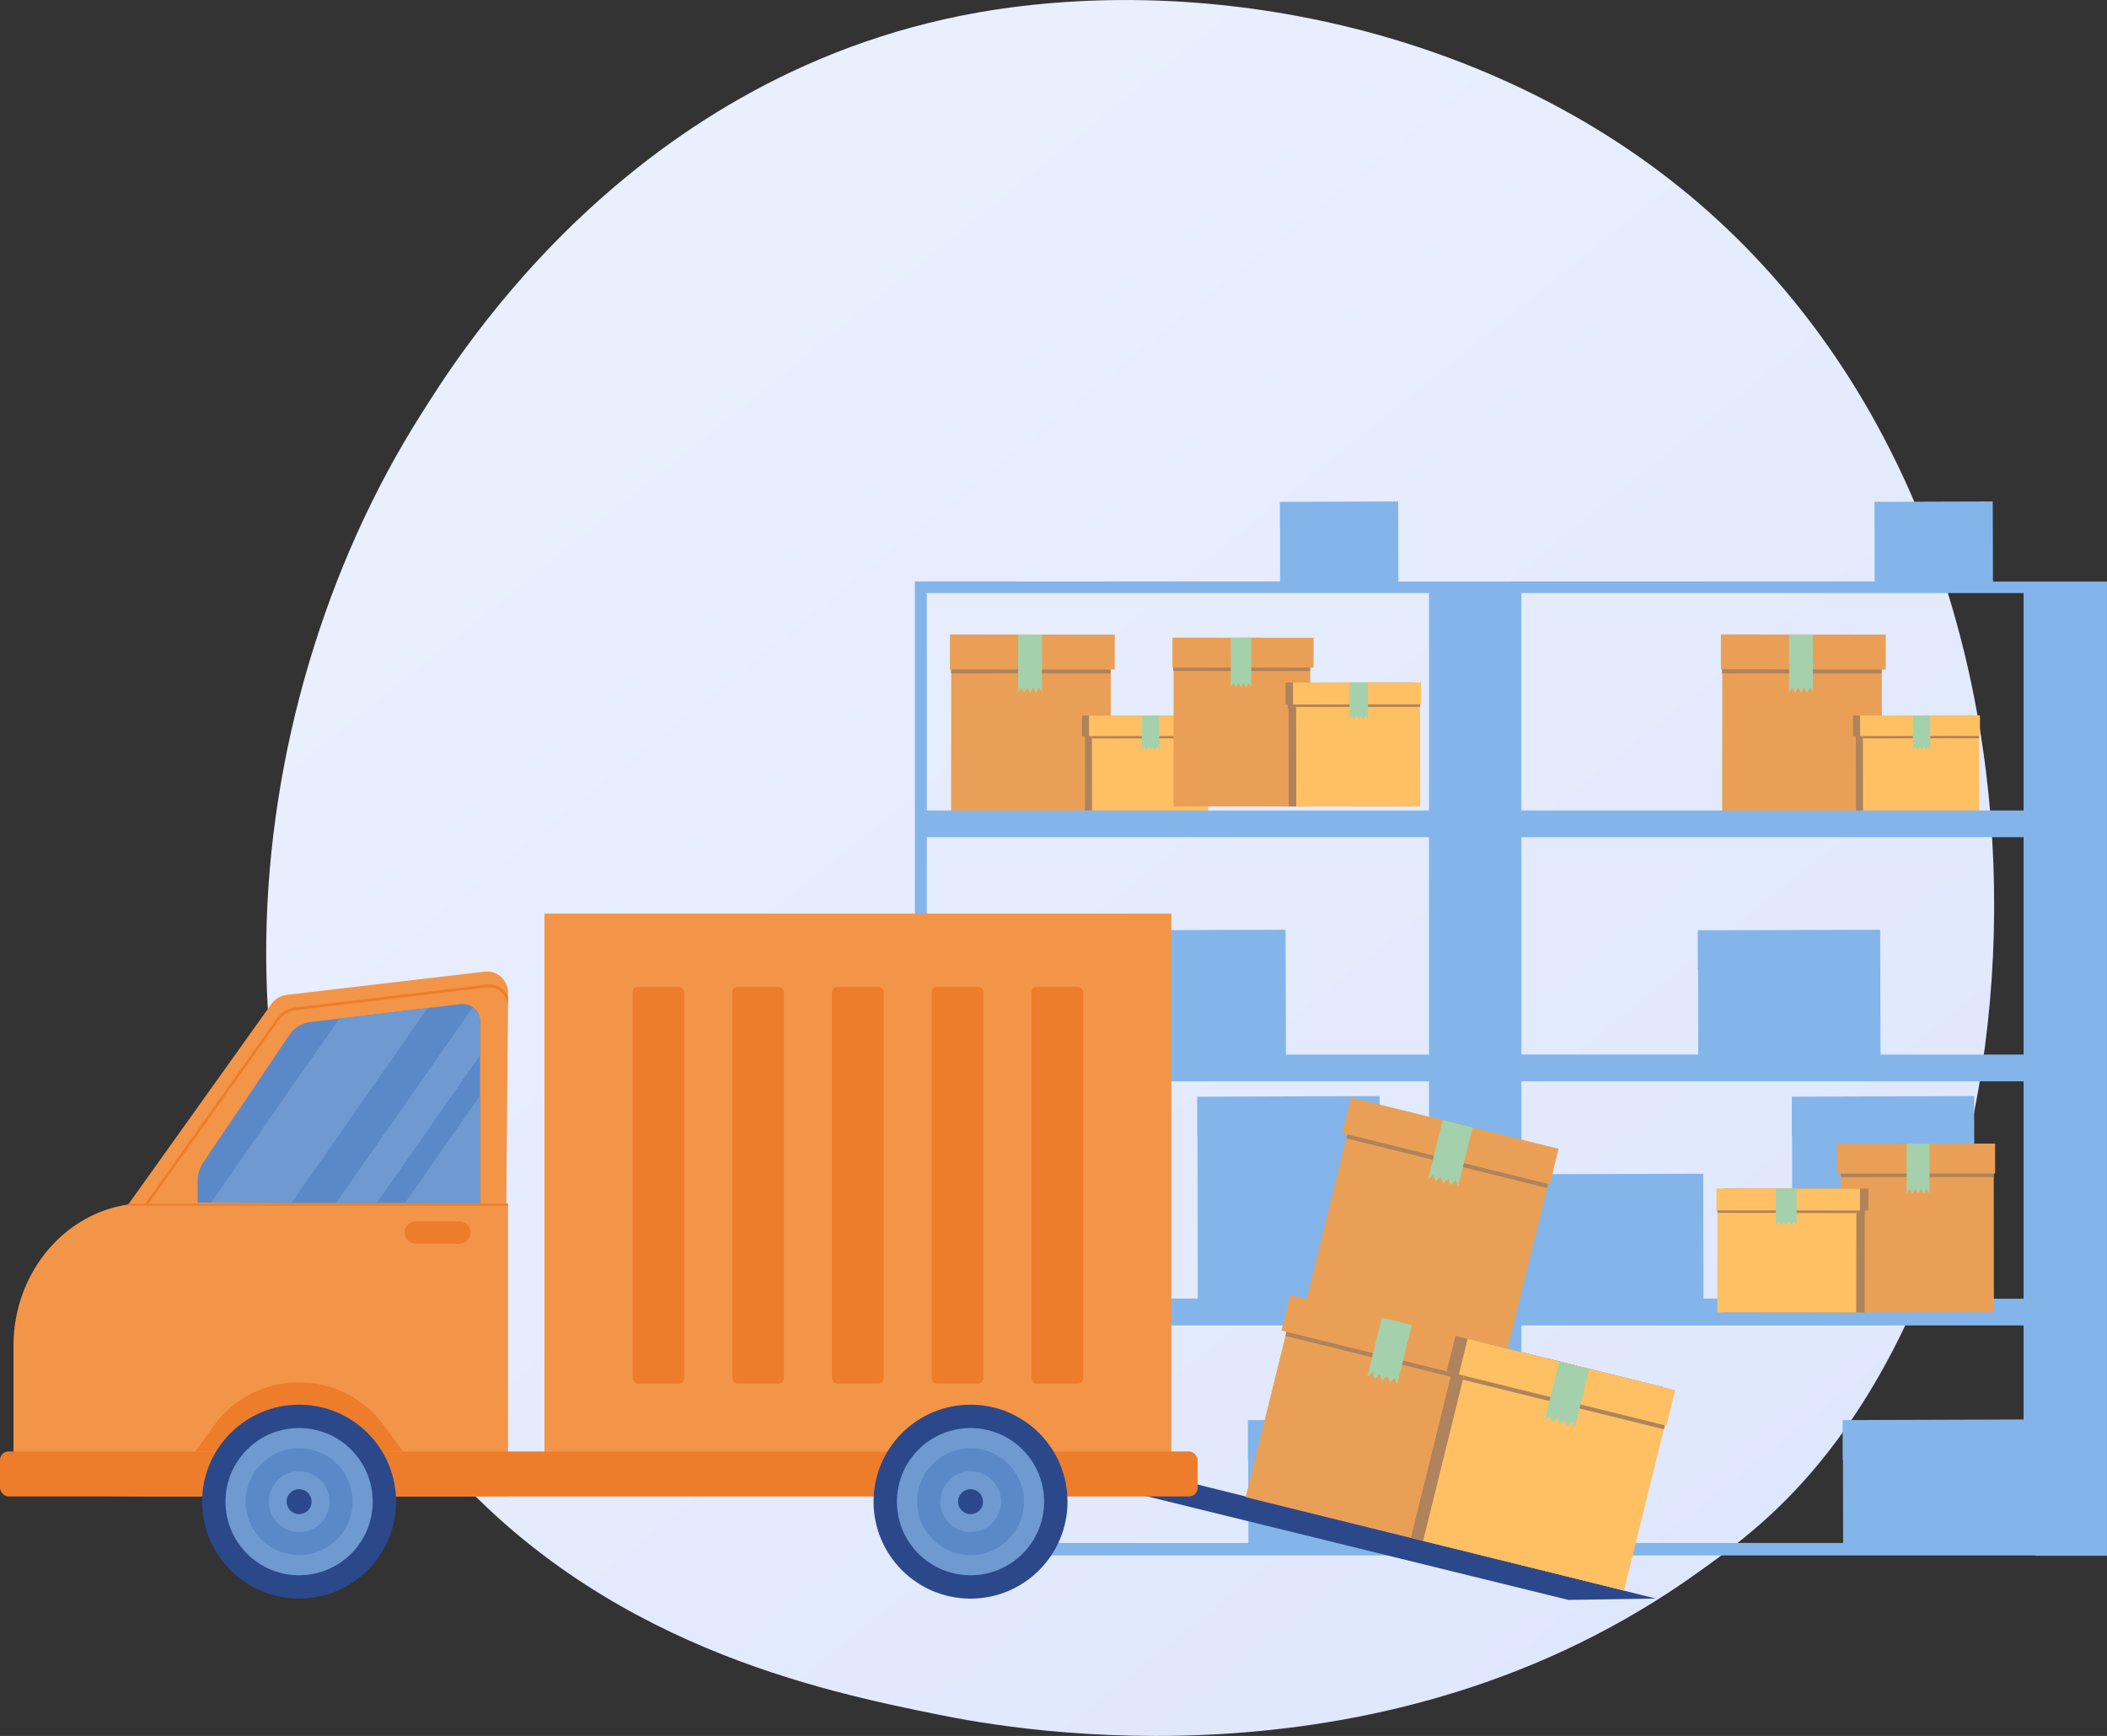 <svg id="Capa_1" data-name="Capa 1" xmlns="http://www.w3.org/2000/svg" xmlns:xlink="http://www.w3.org/1999/xlink" viewBox="0 0 693.51 571.43"><rect x="0" y="0" width="693.51" height="571.43" fill="#333333" stroke="none"/><defs><style>.cls-1{fill:url(#linear-gradient);}.cls-2{fill:#af835b;}.cls-3{fill:#e9a056;}.cls-4{fill:#a4d1ab;}.cls-5{fill:#ffc064;}.cls-6{fill:#83b5ea;}.cls-7{fill:#2b488b;}.cls-8{fill:#f39548;}.cls-9{fill:#ed7d2b;}.cls-10{fill:#5b89c7;}.cls-11{fill:#6f99d1;}.cls-12{fill:#827cdc;}.cls-13{fill:#0a0a0a;}</style><linearGradient id="linear-gradient" x1="786.83" y1="761.36" x2="278.36" y2="129.88" gradientUnits="userSpaceOnUse"><stop offset="0" stop-color="#dae3fe"/><stop offset="1" stop-color="#e9effd"/></linearGradient></defs><path class="cls-1" d="M646.94,512.33c-11.68,12.3-22.73,20.23-31.46,26.49C512.85,612.46,391.41,591,365.6,585.75c-38.11-7.74-111.78-22.7-165-85.34C120,405.65,132.52,256.35,195,157.8c11.43-18,71.82-118.08,194.57-134.12C463.89,14,550.48,33.55,613.19,86.09,744.82,196.37,735.45,419.16,646.94,512.33Z" transform="translate(-56.5 -21.28)"/><polygon class="cls-2" points="592.08 208.9 592.06 228.05 593.04 226.21 594.02 228.06 595 226.22 595.98 228.06 596.96 226.22 597.94 228.06 598.92 226.22 599.9 228.06 599.92 208.91 592.08 208.9"/><rect class="cls-3" x="617.83" y="236.97" width="63.49" height="52.52" transform="translate(329.1 891.23) rotate(-89.93)"/><rect class="cls-2" x="643.86" y="210.97" width="11.48" height="52.52" transform="translate(355.14 865.29) rotate(-89.94)"/><rect class="cls-3" x="622.92" y="230.18" width="54.25" height="11.48" transform="translate(1243.31 451.31) rotate(-179.93)"/><polygon class="cls-4" points="588.89 208.9 588.87 228.05 589.85 226.21 590.84 228.05 591.82 226.21 592.79 228.06 593.77 226.21 594.75 228.06 595.74 226.22 596.71 228.06 596.73 208.91 588.89 208.9"/><rect class="cls-2" x="667.35" y="257.61" width="38.22" height="37.45" transform="translate(-56.82 -20.5) rotate(-0.07)"/><rect class="cls-2" x="667.34" y="257.61" width="38.22" height="6.77" transform="translate(-56.8 -20.5) rotate(-0.06)"/><rect class="cls-2" x="666.39" y="256.85" width="39.48" height="6.77" transform="translate(-56.8 -20.5) rotate(-0.07)"/><polygon class="cls-2" points="633 235.56 633.02 246.86 632.3 245.77 631.59 246.86 630.88 245.77 630.16 246.86 629.45 245.78 628.74 246.86 628.02 245.78 627.31 246.87 627.3 235.57 633 235.56"/><rect class="cls-5" x="669.67" y="257.61" width="38.22" height="37.45" transform="translate(-56.82 -20.5) rotate(-0.07)"/><rect class="cls-2" x="669.66" y="257.61" width="38.22" height="6.77" transform="translate(-56.8 -20.5) rotate(-0.07)"/><rect class="cls-5" x="668.71" y="256.84" width="39.48" height="6.77" transform="translate(-56.8 -20.5) rotate(-0.07)"/><polygon class="cls-4" points="635.33 235.56 635.34 246.85 634.63 245.77 633.91 246.86 633.2 245.77 632.49 246.86 631.77 245.77 631.06 246.86 630.34 245.78 629.63 246.86 629.62 235.57 635.33 235.56"/><path class="cls-6" d="M726.48,212.73h-14l-.08-26.38-29.87.09h0l-9,0h-.06l0,8.42.06.05,0,17.77H553.34V533.29H726.48v.12H750V212.73ZM557.26,448.24v.59h0Zm165.3,40.3-45.69.15h0l-13.83.06H663l0,13,.1.07.06,27.36H557.26V457.58h165.3Zm-128.4-39.75.17,0h-.17Zm128.4,0H706.41l-.12-66.7-46.1.15h0l-13.83.06h-.09l0,13,.08.06.08,53.38h13.86v0H617.2l-.11-41.1-46.1.14v0l-13.73.05V377.22h165.3Zm0-80.36H675.47l-.13-41.1-46.1.14v0l-13.83.05h-.09l0,13,.1.08.06,27.81H557.26V296.86h165.3Zm0-80.36H557.26V216.5h165.3Z" transform="translate(-56.5 -21.28)"/><polygon class="cls-2" points="632.03 376.5 632.05 392.9 631.11 391.32 630.16 392.9 629.22 391.32 628.29 392.9 627.35 391.33 626.4 392.9 625.46 391.33 624.52 392.91 624.5 376.51 632.03 376.5"/><rect class="cls-3" x="662.39" y="398.89" width="50.39" height="54.37" transform="translate(-57.05 -20.4) rotate(-0.07)"/><rect class="cls-2" x="662.36" y="398.89" width="50.39" height="9.83" transform="translate(-57.01 -20.41) rotate(-0.07)"/><rect class="cls-3" x="661.11" y="397.78" width="52.06" height="9.83" transform="translate(-56.91 -20.58) rotate(-0.06)"/><polygon class="cls-4" points="635.09 376.5 635.11 392.9 634.17 391.32 633.22 392.9 632.28 391.32 631.35 392.9 630.4 391.32 629.46 392.9 628.52 391.32 627.58 392.9 627.56 376.5 635.09 376.5"/><rect class="cls-2" x="627.45" y="410.48" width="39.99" height="45.73" transform="translate(156.77 1058.95) rotate(-89.93)"/><rect class="cls-2" x="643.85" y="394.1" width="7.23" height="45.73" transform="translate(173.17 1042.62) rotate(-89.93)"/><rect class="cls-2" x="624.23" y="412.53" width="47.23" height="7.23" transform="translate(1238.76 811.66) rotate(-179.94)"/><polygon class="cls-2" points="587.29 391.24 587.28 403.31 588.13 402.14 588.99 403.31 589.84 402.15 590.69 403.31 591.54 402.15 592.4 403.31 593.25 402.15 594.1 403.31 594.12 391.25 587.29 391.24"/><rect class="cls-5" x="624.67" y="410.47" width="39.99" height="45.73" transform="translate(154 1056.17) rotate(-89.93)"/><rect class="cls-2" x="641.07" y="394.1" width="7.23" height="45.73" transform="translate(170.4 1039.83) rotate(-89.93)"/><rect class="cls-5" x="621.45" y="412.52" width="47.23" height="7.23" transform="translate(1233.21 811.65) rotate(-179.94)"/><polygon class="cls-4" points="584.52 391.24 584.5 403.3 585.36 402.14 586.21 403.3 587.06 402.14 587.91 403.31 588.77 402.15 589.62 403.31 590.48 402.15 591.33 403.31 591.34 391.25 584.52 391.24"/><polygon class="cls-2" points="338.32 208.9 338.3 228.05 339.27 226.21 340.26 228.06 341.24 226.22 342.21 228.06 343.19 226.22 344.18 228.06 345.16 226.22 346.13 228.06 346.16 208.91 338.32 208.9"/><rect class="cls-3" x="364.06" y="236.97" width="63.49" height="52.52" transform="translate(75.62 637.46) rotate(-89.93)"/><rect class="cls-2" x="390.1" y="210.97" width="11.48" height="52.52" transform="translate(101.66 611.52) rotate(-89.94)"/><rect class="cls-3" x="369.15" y="230.18" width="54.25" height="11.48" transform="translate(735.78 451.02) rotate(-179.93)"/><polygon class="cls-4" points="335.13 208.9 335.11 228.05 336.09 226.21 337.07 228.05 338.05 226.21 339.03 228.06 340.01 226.21 340.99 228.06 341.97 226.22 342.95 228.06 342.97 208.91 335.13 208.9"/><rect class="cls-2" x="413.59" y="257.61" width="38.22" height="37.45" transform="translate(-56.82 -20.79) rotate(-0.07)"/><rect class="cls-2" x="413.57" y="257.61" width="38.22" height="6.77" transform="translate(-56.8 -20.79) rotate(-0.06)"/><rect class="cls-2" x="412.62" y="256.85" width="39.48" height="6.77" transform="translate(-56.8 -20.79) rotate(-0.07)"/><polygon class="cls-2" points="379.24 235.56 379.25 246.86 378.54 245.77 377.82 246.86 377.11 245.77 376.4 246.86 375.69 245.78 374.97 246.86 374.26 245.78 373.55 246.87 373.53 235.57 379.24 235.56"/><rect class="cls-5" x="415.91" y="257.61" width="38.22" height="37.45" transform="translate(-56.82 -20.79) rotate(-0.07)"/><rect class="cls-2" x="415.89" y="257.61" width="38.22" height="6.77" transform="translate(-56.8 -20.79) rotate(-0.07)"/><rect class="cls-5" x="414.94" y="256.84" width="39.48" height="6.77" transform="translate(-56.8 -20.78) rotate(-0.07)"/><polygon class="cls-4" points="381.56 235.56 381.57 246.85 380.86 245.77 380.14 246.86 379.43 245.77 378.72 246.86 378.01 245.77 377.29 246.86 376.58 245.78 375.87 246.86 375.85 235.57 381.56 235.56"/><path class="cls-6" d="M530.78,212.73h-14l-.08-26.38-29.87.09h0l-9,0h-.06l0,8.42.06.05,0,17.77H357.63V533.29H530.78v.12h23.53V212.73ZM361.55,448.24v.59h0Zm165.3,40.3-45.68.15h0l-13.83.06h-.1l0,13,.1.07.07,27.36H361.55V457.58h165.3ZM398.46,448.79l.16,0h-.16Zm128.39,0H510.71l-.13-66.7-46.1.15h0l-13.83.06h-.09l0,13,.08.06.08,53.38h13.86v0H421.49l-.11-41.1-46.1.14v0l-13.73.05V377.22h165.3Zm0-80.36H479.76l-.13-41.1-46.09.14v0l-13.83.05h-.1l0,13,.1.08.07,27.81H361.55V296.86h165.3Zm0-80.36H361.55V216.5h165.3Z" transform="translate(-56.5 -21.28)"/><polygon class="cls-2" points="407.86 209.95 407.84 226.35 408.68 224.78 409.52 226.35 410.36 224.78 411.2 226.36 412.04 224.78 412.88 226.36 413.72 224.78 414.56 226.36 414.58 209.96 407.86 209.95"/><rect class="cls-3" x="438.03" y="237.05" width="54.37" height="44.98" transform="translate(148.65 703.17) rotate(-89.93)"/><rect class="cls-2" x="460.32" y="214.78" width="9.83" height="44.98" transform="translate(170.94 680.96) rotate(-89.94)"/><rect class="cls-3" x="442.38" y="231.23" width="46.46" height="9.83" transform="translate(874.45 451.55) rotate(-179.93)"/><polygon class="cls-4" points="405.13 209.95 405.11 226.35 405.95 224.77 406.79 226.35 407.63 224.78 408.47 226.35 409.31 224.78 410.15 226.35 410.99 224.78 411.83 226.36 411.85 209.96 405.13 209.95"/><rect class="cls-2" x="480.63" y="246.8" width="40.81" height="39.99" transform="translate(-56.81 -20.71) rotate(-0.07)"/><rect class="cls-2" x="480.62" y="246.8" width="40.81" height="7.23" transform="matrix(1, 0, 0, 1, -56.79, -20.71)"/><rect class="cls-2" x="479.6" y="245.98" width="42.16" height="7.23" transform="translate(-56.79 -20.71) rotate(-0.07)"/><polygon class="cls-2" points="447.79 224.7 447.8 236.76 447.04 235.6 446.28 236.76 445.51 235.6 444.75 236.76 443.99 235.6 443.23 236.76 442.47 235.6 441.71 236.77 441.69 224.7 447.79 224.7"/><rect class="cls-5" x="483.11" y="246.8" width="40.81" height="39.99" transform="translate(-56.81 -20.71) rotate(-0.07)"/><rect class="cls-2" x="483.09" y="246.8" width="40.81" height="7.23" transform="translate(-56.79 -20.71) rotate(-0.07)"/><rect class="cls-5" x="482.08" y="245.98" width="42.16" height="7.23" transform="translate(-56.79 -20.71) rotate(-0.07)"/><polygon class="cls-4" points="450.26 224.69 450.28 236.76 449.52 235.6 448.75 236.76 447.99 235.6 447.23 236.76 446.47 235.6 445.71 236.76 444.95 235.6 444.19 236.76 444.17 224.7 450.26 224.69"/><polygon class="cls-2" points="384.88 432.76 384.89 446.21 384.04 444.92 383.19 446.21 382.34 444.92 381.5 446.21 380.65 444.92 379.8 446.21 378.95 444.92 378.1 446.22 378.09 432.77 384.88 432.76"/><polygon class="cls-7" points="516.26 526.66 336.88 482.57 316.73 469.4 544.99 526.2 516.26 526.66"/><rect class="cls-8" x="179.2" y="300.74" width="206.34" height="178.82"/><path class="cls-8" d="M223.71,347.47l0,2,0,2.87-.57,65.14v.32l-77.28.34-47.57.21.16-.21.24-.37.23-.29,46.91-65.71a7.25,7.25,0,0,1,5.05-3l65-7.63A7,7,0,0,1,223.71,347.47Z" transform="translate(-56.5 -21.28)"/><path class="cls-9" d="M223.69,349.49l0,2.87a7.55,7.55,0,0,0-2.3-4.65,5.69,5.69,0,0,0-4.47-1.41l-63.1,7.53a8,8,0,0,0-5.55,3.29l-43,60.52-1-.14,43.36-60.93a8.81,8.81,0,0,1,6.17-3.66l63.08-7.53A6.64,6.64,0,0,1,222,347,6.45,6.45,0,0,1,223.69,349.49Z" transform="translate(-56.5 -21.28)"/><path class="cls-10" d="M214.52,357.53v59.83l-24.7-.06-9.26,0-13.41,0-14.65,0L126,417.14h-4.44V410a10.71,10.71,0,0,1,1.81-6l28.34-42a9.93,9.93,0,0,1,7.07-4.32l9.51-1.13,29-3.46,10.81-1.29a5.79,5.79,0,0,1,6.46,5.73Z" transform="translate(-56.5 -21.28)"/><path class="cls-8" d="M223.71,417.5v96.34H106c-11.46,0-45.06-.76-45.06-.76V464.37c0-23,15.32-42.13,35.59-46.21h0c.65-.13,1.28-.24,1.93-.34a.15.15,0,0,0,.11,0,46,46,0,0,1,6-.29Z" transform="translate(-56.5 -21.28)"/><path class="cls-9" d="M207.63,430.66H193.41A3.71,3.71,0,0,1,189.7,427h0a3.71,3.71,0,0,1,3.71-3.71h14.22a3.71,3.71,0,0,1,3.71,3.71h0A3.71,3.71,0,0,1,207.63,430.66Z" transform="translate(-56.5 -21.28)"/><path class="cls-9" d="M211.34,426.94a3.69,3.69,0,0,1-3.71,3.71H193.41a3.71,3.71,0,0,1-3.71-3.71,3.87,3.87,0,0,1,.23-1.28,3.69,3.69,0,0,0,3.48,2.44h14.22a3.74,3.74,0,0,0,2.63-1.08,3.64,3.64,0,0,0,.85-1.36A3.63,3.63,0,0,1,211.34,426.94Z" transform="translate(-56.5 -21.28)"/><polygon class="cls-11" points="140.75 331.81 96 395.92 69.46 395.86 111.75 335.27 140.75 331.81"/><path class="cls-11" d="M214.52,357.53v11.1l-34,48.65-13.41,0,45-64.39A5.75,5.75,0,0,1,214.52,357.53Z" transform="translate(-56.5 -21.28)"/><polygon class="cls-11" points="158.01 360.64 158.01 396.08 133.32 396.02 158.01 360.64"/><rect class="cls-9" y="477.78" width="394.2" height="14.82" rx="2.83"/><path class="cls-9" d="M120.75,499.06l6.08-8.42a34.59,34.59,0,0,1,28.05-14.35h0a34.64,34.64,0,0,1,27.84,14l6.44,8.72" transform="translate(-56.5 -21.28)"/><circle class="cls-7" cx="98.45" cy="494.31" r="31.92"/><circle class="cls-11" cx="154.95" cy="515.59" r="24.23" transform="translate(-375.7 239.3) rotate(-45)"/><circle class="cls-10" cx="98.45" cy="494.31" r="17.59"/><path class="cls-11" d="M165,515.59a10,10,0,1,1-10-10A10,10,0,0,1,165,515.59Z" transform="translate(-56.5 -21.28)"/><circle class="cls-12" cx="98.45" cy="494.31" r="3.27"/><circle class="cls-7" cx="98.45" cy="494.31" r="4.11"/><circle class="cls-7" cx="319.45" cy="494.31" r="31.92"/><circle class="cls-11" cx="375.95" cy="515.59" r="24.23" transform="translate(-310.97 395.57) rotate(-45)"/><circle class="cls-10" cx="319.45" cy="494.31" r="17.59"/><path class="cls-11" d="M386,515.59a10,10,0,1,1-10-10A10,10,0,0,1,386,515.59Z" transform="translate(-56.5 -21.28)"/><path class="cls-13" d="M379.22,515.59a3.27,3.27,0,1,1-3.27-3.27A3.27,3.27,0,0,1,379.22,515.59Z" transform="translate(-56.5 -21.28)"/><circle class="cls-7" cx="319.45" cy="494.31" r="4.11"/><rect class="cls-3" x="494.22" y="390.8" width="66.74" height="68.12" transform="translate(-67.86 813.94) rotate(-76.13)"/><rect class="cls-2" x="528.11" y="364.27" width="12.07" height="68.12" transform="translate(-37.12 800.12) rotate(-76.13)"/><rect class="cls-3" x="498.74" y="390.82" width="70.36" height="12.07" transform="translate(54.2 -137.7) rotate(13.87)"/><polygon class="cls-4" points="484.72 371.17 479.9 390.71 479.13 388.52 477.43 390.1 476.66 387.92 474.96 389.49 474.19 387.31 472.49 388.88 471.72 386.7 470.03 388.27 474.85 368.73 484.72 371.17"/><rect class="cls-3" x="474.2" y="455.81" width="66.74" height="68.12" transform="translate(-146.19 843.93) rotate(-76.13)"/><rect class="cls-2" x="508.09" y="429.27" width="12.07" height="68.12" transform="translate(-115.44 830.12) rotate(-76.13)"/><rect class="cls-3" x="478.73" y="455.83" width="70.36" height="12.07" transform="translate(69.2 -131.01) rotate(13.87)"/><polygon class="cls-4" points="464.7 436.17 459.88 455.71 459.11 453.53 457.41 455.1 456.64 452.92 454.94 454.5 454.18 452.31 452.47 453.88 451.7 451.7 450.01 453.28 454.83 433.73 464.7 436.17"/><rect class="cls-2" x="528.58" y="469.23" width="66.74" height="68.12" transform="translate(-117.88 906.93) rotate(-76.13)"/><rect class="cls-2" x="562.46" y="442.7" width="12.07" height="68.12" transform="translate(-87.14 893.11) rotate(-76.13)"/><rect class="cls-2" x="533.1" y="469.25" width="70.36" height="12.07" transform="translate(74 -143.65) rotate(13.87)"/><polygon class="cls-2" points="519.08 449.6 514.25 469.14 513.48 466.96 511.78 468.53 511.01 466.35 509.32 467.92 508.55 465.74 506.85 467.31 506.08 465.13 504.38 466.7 509.21 447.16 519.08 449.6"/><rect class="cls-5" x="532.59" y="470.23" width="66.74" height="68.12" transform="translate(-115.79 911.58) rotate(-76.13)"/><rect class="cls-2" x="566.48" y="443.69" width="12.07" height="68.12" transform="translate(-85.05 897.76) rotate(-76.13)"/><rect class="cls-5" x="537.11" y="470.25" width="70.36" height="12.07" transform="translate(74.35 -144.58) rotate(13.87)"/><polygon class="cls-4" points="523.09 450.59 518.27 470.13 517.5 467.95 515.79 469.52 515.03 467.34 513.33 468.91 512.56 466.73 510.86 468.3 510.09 466.12 508.39 467.69 513.22 448.15 523.09 450.59"/><rect class="cls-9" x="208.21" y="324.83" width="17.03" height="130.64" rx="1.8"/><rect class="cls-9" x="241.03" y="324.83" width="17.03" height="130.64" rx="1.8"/><rect class="cls-9" x="273.85" y="324.83" width="17.03" height="130.64" rx="1.8"/><rect class="cls-9" x="306.67" y="324.83" width="17.03" height="130.64" rx="1.8"/><rect class="cls-9" x="339.49" y="324.83" width="17.03" height="130.64" rx="1.8"/><path class="cls-9" d="M223.71,417.5v.66H96.6c.65-.13,1.28-.24,1.93-.34a.15.15,0,0,0,.11,0l.23-.29Z" transform="translate(-56.5 -21.28)"/></svg>
